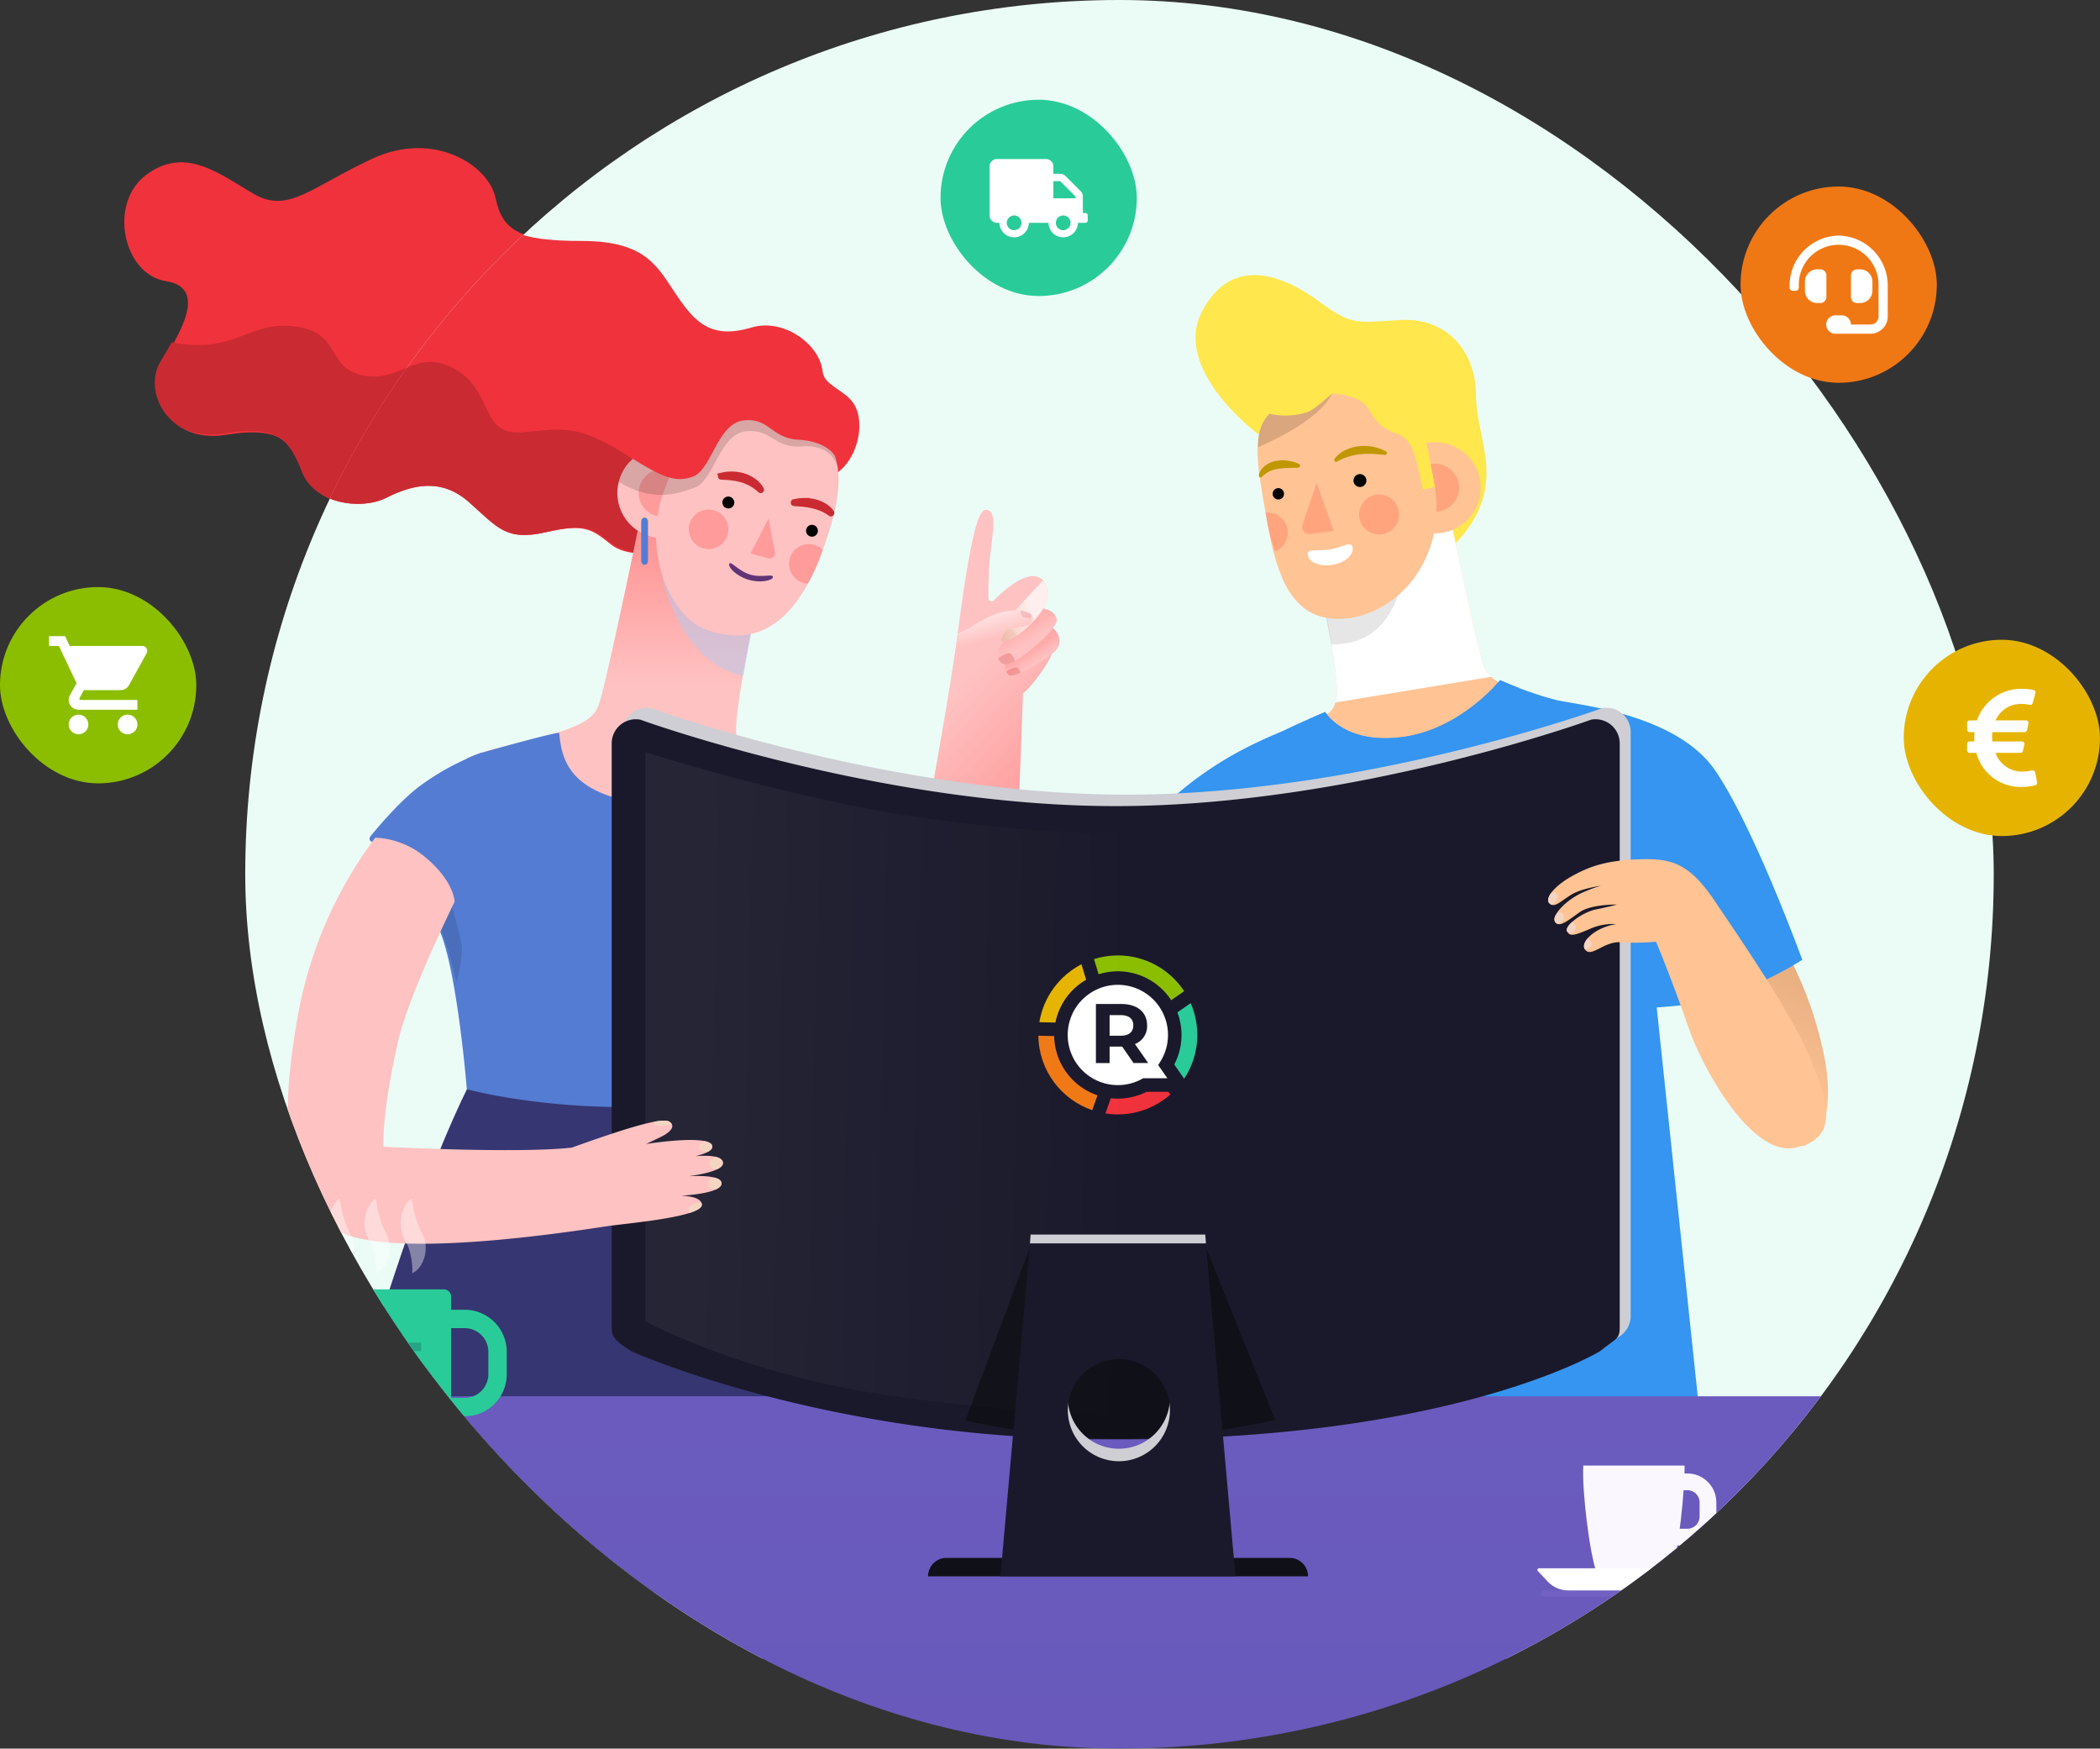 <svg xmlns="http://www.w3.org/2000/svg" xmlns:xlink="http://www.w3.org/1999/xlink" width="466" height="388" viewBox="0 0 466 388"><rect x="0" y="0" width="466" height="388" fill="#333333" stroke="none"/><defs><clipPath id="a"><rect width="388" height="388" rx="194" fill="#ebfcf7"/></clipPath><clipPath id="b"><path d="M0,0H568.6a0,0,0,0,1,0,0V269.214A117.176,117.176,0,0,1,451.422,386.39H117.176A117.176,117.176,0,0,1,0,269.214V0A0,0,0,0,1,0,0Z" fill="#fbf7ff"/></clipPath><linearGradient id="c" x1="0.574" y1="0.08" x2="0.369" y2="0.984" gradientUnits="objectBoundingBox"><stop offset="0" stop-color="#4d2600" stop-opacity="0.702"/><stop offset="0.757" stop-color="#4d2600" stop-opacity="0"/><stop offset="1" stop-opacity="0"/></linearGradient><linearGradient id="d" x1="111.418" y1="-7.94" x2="111.325" y2="-7.054" gradientUnits="objectBoundingBox"><stop offset="0" stop-color="#f0c3a8"/><stop offset="1" stop-color="#fff"/></linearGradient><linearGradient id="e" x1="0.5" x2="0.5" y2="1" gradientUnits="objectBoundingBox"><stop offset="0" stop-color="red" stop-opacity="0.6"/><stop offset="0.757" stop-color="red" stop-opacity="0"/><stop offset="1" stop-opacity="0"/></linearGradient><linearGradient id="f" x1="0.619" y1="0.848" x2="0.117" y2="-0.275" gradientUnits="objectBoundingBox"><stop offset="0" stop-color="red" stop-opacity="0.6"/><stop offset="0.349" stop-color="red" stop-opacity="0"/><stop offset="1" stop-opacity="0"/></linearGradient><linearGradient id="g" x1="0.439" y1="0.458" x2="0.628" y2="0.726" xlink:href="#e"/><linearGradient id="h" x1="0.426" y1="0.427" x2="0.597" y2="0.679" xlink:href="#e"/><linearGradient id="i" x1="-0.039" y1="0.702" x2="0.599" y2="0.486" xlink:href="#d"/><linearGradient id="j" x1="0.5" x2="0.625" y2="0.366" gradientUnits="objectBoundingBox"><stop offset="0" stop-color="#fff" stop-opacity="0.6"/><stop offset="1" stop-color="#fff" stop-opacity="0"/></linearGradient><linearGradient id="k" x1="0.5" x2="0.5" y2="1" gradientUnits="objectBoundingBox"><stop offset="0" stop-color="#6b5bbf"/><stop offset="0.448" stop-color="#6759ba"/><stop offset="1" stop-color="#363672"/></linearGradient><linearGradient id="l" x1="0.125" y1="0.5" x2="1.034" y2="0.53" gradientUnits="objectBoundingBox"><stop offset="0" stop-color="#fff"/><stop offset="1" stop-color="#fff" stop-opacity="0"/></linearGradient></defs><g transform="translate(-1044.877 -5457)"><g transform="translate(1072.458 5457)"><path d="M752.585,314.889c5.237-3.167,7.045-11.55,4.364-15.773-2-3.149-6.66-4.047-6.983-7.2-.623-6.086-8.728-11.923-15.836-9.811-9.154,2.719-12.669-1.217-16.647-6.955-4.274-6.167-6.546-12.3-21.323-12.3s-18.7-2.422-20.2-9.687-13.654-15.09-27.308-8.756-18.7,12.3-26.373,7.824-15.15-10.619-23.755-4.285-5.237,22.169,4.3,23.66,2.806,11.923-.935,18.257,1.5,17.884,14.215,15.835,14.776,1.863,17.582,8.756,13.093,8.383,18.7,5.589,12.158-4.658,18.518.931,8.23,8.756,17.208,6.707,10.412-.5,14.714,2.857,14.465,1.428,14.465,1.428Z" transform="translate(-593.573 -209.217)" fill="#f0323c"/><path d="M738.416,371.154l1.884-7.168-25.01-5.2c-12.382-8.171-15.6-6.686-24.762-5.943s-6.191-9.41-14.857-14.115-11.886,3.219-20.305,1.486-4.457-9.657-15.352-10.9c-10.289-1.169-12.856,6.267-27.079,3.555-.87,1.578-1.788,3.1-2.573,4.431-3.715,6.314,1.485,17.829,14.114,15.786s14.671,1.857,17.457,8.729,13,8.357,18.572,5.571,12.072-4.643,18.386.928,8.172,8.729,17.086,6.686,10.091-.99,14.362,2.352,13.866,2.724,13.866,2.724Z" transform="translate(-602.424 -256.909)" fill="#ca2a32"/><g transform="translate(26.838 0)" clip-path="url(#a)"><rect width="388" height="388" transform="translate(0 -20)" fill="#ebfcf7"/><g transform="translate(-264.545 16.295)"><path d="M471.724,676.923A56.639,56.639,0,0,0,445.6,659c-16.822-5.381-27.716-3.051-28.322.179s54.6,24.289,54.6,24.289Z" transform="translate(-259.872 -451.624)" fill="rgba(22,217,168,0.09)" opacity="0"/><path d="M1197.6,682.007s6.686,39.072,9.286,67.921h-42.714l-9.286-51.566-.743.681-6.438,50.885h-42.591l-4.829-50.657Z" transform="translate(-618.307 -416.4)" fill="#363672"/><path d="M1369.017,595.689l7.8-2.507a83.433,83.433,0,0,1,8.357,23.957c2.043,12.629-1.486,17.365-4.736,18.665S1369.017,595.689,1369.017,595.689Z" transform="translate(-770.012 -397.825)" fill="#ffc394"/><path d="M1369.017,595.689l7.8-2.507a83.433,83.433,0,0,1,8.357,23.957c2.043,12.629-1.486,17.365-4.736,18.665S1369.017,595.689,1369.017,595.689Z" transform="translate(-770.012 -397.825)" opacity="0.19" fill="url(#c)"/><path d="M1123.32,290.6c-9.171,1.146-12.8,5.923-12.8,5.923s-19.3-14.329-12.419-27.321,18.724-7.451,25.984-2.1,8.151,4.649,18.087,4.076,16.685,6.687,16.685,16.813,8.025,20.761-5.731,33.945C1136.958,337.424,1123.32,290.6,1123.32,290.6Z" transform="translate(-621.201 -216.47)" fill="#ffe74d"/><path d="M1174.595,434.269a26.764,26.764,0,0,1-6.945,7.774c-4.628.781-9.174,1.739-13.517,2.389a30.28,30.28,0,0,1-11.787-5.337c-6.836-4.731-12.467-10.937-17.937-17.318,14.542-7.752,18.151-5.45,18.7-11.753.605-6.965-7.195-42.135-7.195-42.135l30.861-4.77s7.074,34.815,9.011,40.493c1.171,3.432,5.787,5.176,12.245,6.814C1184.4,418.745,1179.55,426.6,1174.595,434.269Z" transform="translate(-636.383 -272.143)" fill="#ffc394"/><path d="M1156.683,411.727a9.877,9.877,0,0,0,.277-1.7c.606-6.965-7.194-42.135-7.194-42.135l30.861-4.77s7.073,34.815,9.011,40.493a5.8,5.8,0,0,0,1.642,2.412Z" transform="translate(-650.236 -272.143)" fill="url(#d)" style="mix-blend-mode:multiply;isolation:isolate"/><path d="M1161,409.549a21.027,21.027,0,0,1-3.542.33c-2.252-12.055-4.583-23.295-4.583-23.295l20.853-3.3C1175.106,396.519,1170.834,407.928,1161,409.549Z" transform="translate(-651.933 -283.156)" fill="rgba(3,3,3,0.1)"/><circle cx="10.129" cy="10.129" r="10.129" transform="translate(518.434 81.802)" fill="#ffc394"/><circle cx="5.338" cy="5.338" r="5.338" transform="translate(521.281 89.941) rotate(-29.715)" fill="rgba(255,3,3,0.16)"/><path d="M1128.828,343.609c2.321,14.086,5.976,25.131,19.472,22.75,11.886-2.414,20.338-14.842,18.018-28.928s-9.7-25.051-24.887-22.387C1123.176,318.245,1126.507,329.523,1128.828,343.609Z" transform="translate(-637.788 -245.659)" fill="#ffc394"/><path d="M1173.908,360.214a1.429,1.429,0,1,0,1.177-1.642A1.429,1.429,0,0,0,1173.908,360.214Z" transform="translate(-663.414 -269.647)"/><path d="M1134.371,366.873a1.259,1.259,0,1,0,1.038-1.447A1.26,1.26,0,0,0,1134.371,366.873Z" transform="translate(-641.816 -273.393)"/><path d="M1135.759,381.146a4.439,4.439,0,0,1-2.765,4.855,47.69,47.69,0,0,1-2.029-8.089c-.025-.151-.048-.3-.072-.45A4.434,4.434,0,0,1,1135.759,381.146Z" transform="translate(-639.925 -279.963)" fill="rgba(255,3,3,0.16)"/><path d="M1176.7,373.69a4.438,4.438,0,1,0,3.658-5.1A4.438,4.438,0,0,0,1176.7,373.69Z" transform="translate(-664.919 -275.098)" fill="rgba(255,3,3,0.16)"/><path d="M1151.966,362.866l-3.144,9.286a1.564,1.564,0,0,0,1.688,2.052l5.239-.7Z" transform="translate(-649.674 -272.004)" fill="rgba(255,3,3,0.16)"/><path d="M1206.67,347.6l1.43,7.834-2.741.609a56.429,56.429,0,0,0-1.9-8.151Z" transform="translate(-679.57 -263.666)" fill="#ffe74d"/><path d="M1175.669,346.746c-.487-.016-.953-.083-1.418-.127l-.7-.045c-.231-.013-.457-.05-.687-.042-.458,0-.91-.034-1.359-.005-.451,0-.893.052-1.337.083a14.979,14.979,0,0,0-2.6.544,12.956,12.956,0,0,0-2.452,1.061l-.058.033a.416.416,0,0,1-.542-.606,6.453,6.453,0,0,1,2.448-1.969,9.164,9.164,0,0,1,3-.863,10.555,10.555,0,0,1,1.555-.039,9.257,9.257,0,0,1,1.529.183,12.81,12.81,0,0,1,1.474.389,14.464,14.464,0,0,1,1.384.61.42.42,0,0,1-.2.794Z" transform="translate(-658.253 -262.11)" fill="#c19700" style="mix-blend-mode:multiply;isolation:isolate"/><path d="M1136.326,353.416a11.635,11.635,0,0,1-1.164.043c-.379,0-.755.034-1.125.026l-1.092.066c-.351.056-.714.057-1.05.137a7.449,7.449,0,0,0-1.941.556,5.264,5.264,0,0,0-.852.5,4.987,4.987,0,0,0-.74.646l-.092.092a.409.409,0,0,1-.693-.362,3.107,3.107,0,0,1,.573-1.283,5.136,5.136,0,0,1,.451-.522,6.787,6.787,0,0,1,.528-.438,5.642,5.642,0,0,1,2.468-.971,8.142,8.142,0,0,1,1.283-.106,11.155,11.155,0,0,1,1.254.1c.408.075.815.155,1.209.267a11.719,11.719,0,0,1,1.15.438.425.425,0,0,1-.135.809Z" transform="translate(-638.111 -265.956)" fill="#c19700" style="mix-blend-mode:multiply;isolation:isolate"/><path d="M1063.739,535.287s-1.767-39.406,9.561-49.62,22.753-14.081,25.353-15.381,8.729-3.9,8.729-3.9,4.086,7.243,17.086,5.571,21.729-12.629,21.729-12.629a80.431,80.431,0,0,0,12.629,4.457c5.2,1.114,26.557,3.157,35.1,15.6s19.315,41.972,19.315,41.972-6.5,4.457-18.386,8.729S1063.739,535.287,1063.739,535.287Z" transform="translate(-603.184 -324.701)" fill="#3595f0"/><path d="M1161.45,393.625c.276,1.652-1.729,3.363-4.479,3.823s-5.2-.506-5.48-2.157,2.2-.8,4.946-1.257S1161.174,391.973,1161.45,393.625Z" transform="translate(-651.166 -288.408)" fill="#fff"/><path d="M1171.884,476.043c6.552-.607,17.267-2.648,26.668-14.969-2.421-.947-4.2-1.745-4.2-1.745s-8.728,10.957-21.729,12.629-17.086-5.571-17.086-5.571-1.734.735-3.748,1.619C1156.873,475.529,1165.5,476.634,1171.884,476.043Z" transform="translate(-651.343 -324.701)" fill="#3595f0"/><path d="M1143.63,317.515l-3.661-1.315c-12.985,4.023-12.8,10.338-12.8,13.247C1127.183,329.444,1140.6,324,1143.63,317.515Z" transform="translate(-637.891 -246.51)" fill="rgba(5,5,5,0.15)"/><path d="M1157.167,302.933l-27.322-.955-7.643,10.89,2.293,5.923c.518-1.037.722-2.767,2.5-4.53a16.389,16.389,0,0,0,8.386-.342c1.339-.469,4.036-2.812,5.531-4.174,3.56.2,6.888,1.4,7.97,3.314,4.458,7.9,7.669,3.172,10.183,9.911l3.207-.292Z" transform="translate(-635.178 -238.741)" fill="#ffe74d"/><path d="M751.457,314.663c5.2-3.157,7-11.515,4.333-15.724-1.985-3.139-6.612-4.034-6.934-7.181-.619-6.067-8.666-11.886-15.724-9.781-9.089,2.71-12.579-1.213-16.529-6.934-4.244-6.148-6.5-12.257-21.172-12.257s-18.571-2.414-20.057-9.657-13.557-15.043-27.115-8.729-18.571,12.257-26.186,7.8-15.043-10.586-23.586-4.272-5.2,22.1,4.272,23.586,2.786,11.886-.929,18.2,1.486,17.829,14.114,15.786,14.671,1.857,17.457,8.729,13,8.357,18.572,5.571,12.071-4.643,18.386.928,8.171,8.729,17.086,6.686,10.338-.5,14.61,2.848,14.362,1.424,14.362,1.424Z" transform="translate(-356.187 -225.615)" fill="#f0323c"/><path d="M738.416,371.154l1.884-7.168-25.01-5.2c-12.382-8.171-15.6-6.686-24.762-5.943s-6.191-9.41-14.857-14.115-11.886,3.219-20.305,1.486-4.457-9.657-15.352-10.9c-10.289-1.169-12.856,6.267-27.079,3.555-.87,1.578-1.788,3.1-2.573,4.431-3.715,6.314,1.485,17.829,14.114,15.786s14.671,1.857,17.457,8.729,13,8.357,18.572,5.571,12.072-4.643,18.386.928,8.172,8.729,17.086,6.686,10.091-.99,14.362,2.352,13.866,2.724,13.866,2.724Z" transform="translate(-364.716 -273.205)" fill="#ca2a32"/><path d="M819.961,470.732c-.482-6.875,7.587-43.191,7.587-43.191L798.719,423s-7.386,35.963-9.269,41.581-12.524,6.725-25.247,10.35a24.543,24.543,0,0,0-5.377,2.33,61.739,61.739,0,0,0,5.048,13.086c2.236,4.563,4.664,9.024,6.855,13.6,11.409,7.963,23.213,5.65,35.428,7.467,4.115.612,15.493-5.3,19.067-4.457,6.143-7.817,8.536-15.305,13.665-23.824C824.063,474.474,820.413,477.187,819.961,470.732Z" transform="translate(-446.465 -324.45)" fill="#ffc2c2"/><path d="M855.188,472.412a10.162,10.162,0,0,1-.239-1.68c-.482-6.875,7.587-43.191,7.587-43.191L833.706,423s-7.385,35.963-9.268,41.581a5.9,5.9,0,0,1-1.566,2.392Z" transform="translate(-481.452 -324.45)" opacity="0.45" fill="url(#e)"/><path d="M856.966,449.269c.85,5.341,5.394,20.43,18.171,23.238,1.153-6.389,2.478-13.179,3.592-18.739Z" transform="translate(-500.078 -338.802)" fill="#bbc8eb" opacity="0.58" style="mix-blend-mode:multiply;isolation:isolate"/><circle cx="10.017" cy="10.017" r="10.017" transform="matrix(0.906, -0.423, 0.423, 0.906, 343.815, 88.245)" fill="#ffc2c2"/><circle cx="5.279" cy="5.279" r="5.279" transform="translate(350.182 95.832) rotate(-66.538)" fill="rgba(255,3,3,0.2)"/><path d="M891.339,400.929c-4.83,13.267-12.611,22.519-26.015,17.547-7.676-2.848-14.125-17.135-9.3-30.4s10.532-22.112,26.629-17.512C898.258,375.019,896.169,387.662,891.339,400.929Z" transform="translate(-498.655 -295.132)" fill="#ffc2c2"/><path d="M889.362,414.494a1.323,1.323,0,1,1-.791-1.7A1.323,1.323,0,0,1,889.362,414.494Z" transform="translate(-516.373 -318.834)"/><path d="M930.272,428.315a1.313,1.313,0,1,1-.784-1.683A1.313,1.313,0,0,1,930.272,428.315Z" transform="translate(-538.733 -326.391)"/><path d="M926.9,437.231a4.392,4.392,0,1,0-3.279,7.52,34.03,34.03,0,0,0,3.251-7.429C926.88,437.292,926.888,437.262,926.9,437.231Z" transform="translate(-534.21 -331.543)" fill="rgba(255,3,3,0.2)"/><path d="M878.9,424.959a4.389,4.389,0,1,1-2.623-5.625A4.388,4.388,0,0,1,878.9,424.959Z" transform="translate(-507.411 -322.302)" fill="rgba(255,3,3,0.2)"/><path d="M904.553,423.49,906,430.9a1.206,1.206,0,0,1-1.5,1.393l-3.927-1.071Z" transform="translate(-523.899 -324.719)" fill="rgba(255,3,3,0.2)"/><path d="M899.807,448.456c-.164.649-2.777,1.309-5.454.486s-4.431-2.67-4.241-3.464c.228-.947,1.937,1.5,4.614,2.32S900.054,447.477,899.807,448.456Z" transform="translate(-518.177 -336.613)" fill="#613477"/><path d="M848.641,424.059a.847.847,0,1,1-.506-1.086A.847.847,0,0,1,848.641,424.059Z" transform="translate(-494.632 -324.408)" fill="#ecd25e"/><path d="M835.988,381.608c7.428,4.643,12.922,2.786,17.009,1.3s5.385-11.7,11.143-12.443,6.345,3.821,12.474,3.343c7.15-.557,7.955,4.643,7.955,4.643s.4-6.036-9.069-11.422-20.46-7.336-27.517-2.136c-2.314,1.7-2.074,6.566-4.612,8.172C837.056,377.059,835.988,381.608,835.988,381.608Z" transform="translate(-488.617 -291.043)" fill="rgba(5,5,5,0.15)"/><path d="M840.524,372.262c7.429,4.643,10.4,6.129,14.486,4.643s5.386-11.7,11.143-12.443,6.12,3.924,12.257,4.272c6.562.371,8.172,3.714,8.172,3.714s4.086-7.428-5.386-12.814-24.143-5.943-31.2-.743A28.482,28.482,0,0,0,840.524,372.262Z" transform="translate(-491.095 -287.454)" fill="#f0323c"/><path d="M811.183,791.424H683.039S701.116,716.395,719.688,679c18.2,4.52,45.251,5.7,63.392.743C783.08,679.746,809.946,750.073,811.183,791.424Z" transform="translate(-405.516 -454.507)" fill="#363672"/><rect width="111.697" height="138.151" transform="matrix(0.995, -0.105, 0.105, 0.995, 462.555, 180.468)" fill="#3595f0"/><path d="M813.088,585.547c-.8,6.712-11.886,25.892-11.886,25.892-18.141,4.955-45.192,3.777-63.392-.743,0,0-2.106-26.141-6.066-35.3a27.552,27.552,0,0,0-7.306-14.612c-3.662-3.8-6.133-4.822-7.581-4.992a.717.717,0,0,1-.482-1.166c2.247-2.723,6.808-8.079,11.035-11.236a55.666,55.666,0,0,1,13.546-7.321.794.794,0,0,1,1.025.68c.483,4.854,3.317,27.271,14.4,30.413,12.443,3.529,47.544-1.114,47.544-1.114S814.324,575.147,813.088,585.547Z" transform="translate(-424.091 -385.293)" fill="#547cd2"/><path d="M716.857,574.321c1.45.172,3.92,1.19,7.582,4.993a27.528,27.528,0,0,1,7.3,14.61q.227.524.444,1.078c.724-.768,1.487-1.611,2.28-2.533,5.107-5.943.9-13.589-2.043-16.343a23.505,23.505,0,0,0-13.32-6.175c-1.084,1.229-2.021,2.347-2.728,3.2A.716.716,0,0,0,716.857,574.321Z" transform="translate(-423.184 -404.73)" fill="#547cd2"/><path d="M753.511,620.28c-1.215-5.509-2.536-9.773-2.536-9.773l-4.036-.314a24.075,24.075,0,0,1,1.59,5.716,73.3,73.3,0,0,1,3.738,12.441A27.7,27.7,0,0,0,753.511,620.28Z" transform="translate(-440.878 -426.713)" fill="rgba(8,8,8,0.2)" opacity="0.58" style="mix-blend-mode:multiply;isolation:isolate"/><path d="M774.015,561.212c6.407,6.407,15.043,6.5,28.322,5.664,10.795-.679,25.333-2.525,30.394-3.191-1.573-1.85,11.761-24.007,11.761-24.007s-35.1,4.643-47.544,1.114c-11.085-3.144-12.162-9.568-12.648-14.423-.05-.5-16.873,4.251-17.352,4.4a28.624,28.624,0,0,0-3.161,1.252C765.528,542.191,768.029,555.226,774.015,561.212Z" transform="translate(-450.082 -379.994)" fill="#547cd2"/><g transform="translate(415.779 96.826)"><path d="M986.767,487.8s5.2-28.848,6.439-38.01c.67-4.963,1.741-13.667,3.053-20.525,1.111-5.8,2.178-10.242,3.756-10.056,2.6.305,1.207,5.757.743,10.957-.276,3.092-.311,6.572-.3,8.62a.712.712,0,0,0,1.219.5c2.347-2.389,7.588-7.072,10.6-4.722,3.962,3.1-3.529,13.062-3.529,13.062l6.036,2.786c-.712,2.823-5.268,8.64-6.655,9.5l-1.177,31.107Z" transform="translate(-986.767 -419.203)" fill="#ffc2c2"/><path d="M986.767,487.8s5.2-28.848,6.439-38.01c.67-4.963,1.741-13.667,3.053-20.525,1.111-5.8,2.178-10.242,3.756-10.056,2.6.305,1.207,5.757.743,10.957-.276,3.092-.311,6.572-.3,8.62a.712.712,0,0,0,1.219.5c2.347-2.389,7.588-7.072,10.6-4.722,3.962,3.1-3.529,13.062-3.529,13.062l6.036,2.786c-.712,2.823-5.268,8.64-6.655,9.5l-1.177,31.107Z" transform="translate(-986.767 -419.203)" opacity="0.26" fill="url(#f)"/><path d="M1035.212,476.248c1.857,1.053,2.786,3.715,1.052,5.448s-9.1,6.19-10.276,5.385a2.826,2.826,0,0,1,.433-4.395C1028.093,481.758,1035.212,476.248,1035.212,476.248Z" transform="translate(-1007.726 -450.366)" fill="#ffc2c2"/><path d="M1028.21,496.438c-.488-.437-2.057.465-2.58.788a1.849,1.849,0,0,0,.63.822c.37.253,1.352-.015,2.578-.554A2.21,2.21,0,0,0,1028.21,496.438Z" transform="translate(-1007.998 -461.332)" fill="#f29d9d"/><path d="M1035.212,476.248c1.857,1.053,2.786,3.715,1.052,5.448s-9.1,6.19-10.276,5.385a2.826,2.826,0,0,1,.433-4.395C1028.093,481.758,1035.212,476.248,1035.212,476.248Z" transform="translate(-1007.726 -450.366)" opacity="0.21" fill="url(#g)" style="mix-blend-mode:multiply;isolation:isolate"/><path d="M1030.868,467.107c1.671.309,3.343.619,3.777,2.6s-8.234,9.348-10.834,9.9-3.157-3.529-.309-5.385S1030.868,467.107,1030.868,467.107Z" transform="translate(-1005.797 -445.373)" fill="#ffc2c2"/><path d="M1024.567,489.408c-.472-.5-2.382.715-2.773.972a1.7,1.7,0,0,0,2.123,1.35,5.921,5.921,0,0,0,1.5-.657A2.877,2.877,0,0,0,1024.567,489.408Z" transform="translate(-1005.902 -457.491)" fill="#f29d9d"/><path d="M1030.868,467.107c1.671.309,3.343.619,3.777,2.6s-8.234,9.348-10.834,9.9-3.157-3.529-.309-5.385S1030.868,467.107,1030.868,467.107Z" transform="translate(-1005.797 -445.373)" opacity="0.14" fill="url(#h)"/><path d="M1030.9,453.7c2.67,2.971.317,6.887-3.645,10.539s-5.385,3.157-6.624,2.476,1.362-3.63,4.024-6.353S1030.9,453.7,1030.9,453.7Z" transform="translate(-1005.094 -438.049)" fill="#ffc2c2"/><path d="M1025.85,479.117c-.239-.478-.879-1.568-1.661-1.391-.865.2-2.255,1.921-2.52,2.259C1022.585,480.434,1023.693,480.627,1025.85,479.117Z" transform="translate(-1005.834 -451.163)" fill="#f29d9d"/><path d="M1030.9,453.7c2.67,2.971.317,6.887-3.645,10.539s-5.385,3.157-6.624,2.476,1.362-3.63,4.024-6.353S1030.9,453.7,1030.9,453.7Z" transform="translate(-1005.094 -438.049)" opacity="0.72" fill="url(#i)" style="mix-blend-mode:multiply;isolation:isolate"/><path d="M1016.2,471.384c1.221-1.327.743-2.866-3.609-2.972s-9.872,3.927-9.872,3.927c-.862.431-1.754.819-2.613,1.161-.1.773-.2,1.5-.289,2.165-.269,1.991-.7,4.8-1.226,8.032.068,0,.13,0,.2,0,9.023-.319,11.924-11.287,11.924-11.287S1015.4,472.258,1016.2,471.384Z" transform="translate(-993.228 -446.085)" fill="#ffc2c2"/><path d="M1035.018,469.5a4.185,4.185,0,0,0-2.355-.853,1.093,1.093,0,0,0,.8,1.374,3.47,3.47,0,0,0,1.486.092Z" transform="translate(-1011.828 -446.215)" fill="#f29d9d"/><path d="M1016.2,471.384c1.221-1.327.743-2.866-3.609-2.972s-9.872,3.927-9.872,3.927c-.862.431-1.754.819-2.613,1.161-.1.773-.2,1.5-.289,2.165-.269,1.991-.7,4.8-1.226,8.032.068,0,.13,0,.2,0,9.023-.319,11.924-11.287,11.924-11.287S1015.4,472.258,1016.2,471.384Z" transform="translate(-993.228 -446.085)" fill="url(#j)"/></g><path d="M885.864,401.872c.4-.094.814-.172,1.229-.233a11.83,11.83,0,0,1,1.258-.06,9.446,9.446,0,0,1,2.516.379,8.077,8.077,0,0,1,2.3,1.136A5.623,5.623,0,0,1,894.9,405a.255.255,0,0,1-.4.3l-.025-.024a9.13,9.13,0,0,0-1.835-1.356,10.619,10.619,0,0,0-3.206-1.174c-.373-.1-.759-.129-1.143-.191s-.776-.067-1.169-.113c-.394-.021-.79-.024-1.195-.063l-.023,0a.256.256,0,0,1-.034-.5Z" transform="translate(-515.756 -312.747)" fill="#ca2a32" stroke="#ca2a32" stroke-width="1"/><path d="M921.555,414.8c.366-.088.739-.153,1.113-.213.377-.029.756-.073,1.137-.071a9.72,9.72,0,0,1,2.285.254,8,8,0,0,1,2.159.86,5.084,5.084,0,0,1,1.732,1.587.255.255,0,0,1-.369.34l-.032-.025a8.884,8.884,0,0,0-1.783-1.028,12.161,12.161,0,0,0-1.969-.652l-.509-.119c-.171-.036-.346-.053-.517-.089-.343-.079-.7-.093-1.047-.152-.352-.041-.708-.061-1.065-.1-.359-.022-.72-.037-1.087-.082l-.019,0a.257.257,0,0,1-.029-.506Z" transform="translate(-535.255 -319.817)" fill="#ca2a32" stroke="#ca2a32" stroke-width="1"/><rect width="880.065" height="197.991" rx="98.996" transform="translate(0 293.525)" fill="url(#k)"/><g transform="translate(551.279 308.891)"><g transform="translate(10.148)"><path d="M1140.088,921.684h-2.1a6.441,6.441,0,0,1-6.433-6.434v-3.114a6.44,6.44,0,0,1,6.433-6.434h2.1a6.441,6.441,0,0,1,6.434,6.434v3.114A6.441,6.441,0,0,1,1140.088,921.684Zm-2.1-12.267a2.722,2.722,0,0,0-2.719,2.72v3.114a2.722,2.722,0,0,0,2.719,2.719h2.1a2.723,2.723,0,0,0,2.719-2.719v-3.114a2.723,2.723,0,0,0-2.719-2.72Z" transform="translate(-1116.956 -903.944)" fill="#fbf7ff"/><path d="M1118.95,925.6h-16.577c-1.593-4.431-3.276-18.383-2.947-23.771H1121.9C1121.979,906.852,1120.595,920.959,1118.95,925.6Z" transform="translate(-1099.384 -901.825)" fill="#fbf7ff"/></g><g transform="translate(0 22.791)"><path d="M1115.538,959.141h-31.685a6.22,6.22,0,0,1-4.524-1.951l-2.211-2.344a.371.371,0,0,1,.27-.626H1122a.371.371,0,0,1,.27.626l-2.211,2.344A6.22,6.22,0,0,1,1115.538,959.141Z" transform="translate(-1077.016 -954.219)" fill="#fff"/><path d="M1077.325,955.064a.4.4,0,0,1,.063-.01H1122a.423.423,0,0,1,.063.01l.207-.219a.371.371,0,0,0-.27-.626h-44.615a.371.371,0,0,0-.27.626Z" transform="translate(-1077.016 -954.219)" fill="none"/></g><path d="M1121.374,966.457H1079.5a.7.7,0,0,1-.7-.7h0a.7.7,0,0,1,.7-.7h41.879a.7.7,0,0,1,.7.7h0A.7.7,0,0,1,1121.374,966.457Z" transform="translate(-1077.99 -937.352)" fill="rgba(195,166,255,0.1)"/></g><g transform="translate(345.868 140.753)"><path d="M1055.061,505.263s-52.758,19.188-105.516,19.188-105.516-19.188-105.516-19.188a5.366,5.366,0,0,0-6.326,5.279v129.6a5.366,5.366,0,0,0,4.406,5.279L949.544,664.96h0l.145.026s-27.66-.053,0-.053,107.291-19.511,107.291-19.511a5.365,5.365,0,0,0,4.406-5.279v-129.6A5.366,5.366,0,0,0,1055.061,505.263Z" transform="translate(-835.273 -505.175)" fill="#ceced4"/><path d="M1055.061,507.719s-52.758,19.188-105.516,19.188-105.516-19.188-105.516-19.188A5.366,5.366,0,0,0,837.7,513V642.6c0,2.593,1.494,3.332,4.406,5.279,0,0,43.138,19.537,105.476,19.537s-69.193-.026,4.065-.026,105.332-19.51,105.332-19.51c3.651-2.927,4.406-2.686,4.406-5.279V513A5.366,5.366,0,0,0,1055.061,507.719Z" transform="translate(-837.703 -505.086)" fill="#19192b"/><g transform="translate(94.677 54.951)"><path d="M4241.228,3740.849c.2-.044.393-.091.59-.143C4241.621,3740.758,4241.425,3740.806,4241.228,3740.849Z" transform="translate(-4220.462 -3709.188)" fill="none"/><path d="M4228.557,3580.8a14.835,14.835,0,0,1,6.956,2.316c-.1-.067-.2-.136-.3-.2A14.359,14.359,0,0,0,4228.557,3580.8Z" transform="translate(-4210.025 -3577.483)" fill="none"/><path d="M4245.628,3739.9c.123-.035.245-.07.366-.109C4245.873,3739.827,4245.75,3739.863,4245.628,3739.9Z" transform="translate(-4224.086 -3708.433)" fill="none"/><path d="M4209.881,3742.329c.095.016.19.03.287.045Z" transform="translate(-4194.644 -3710.526)" fill="none"/><path d="M4206.593,3741.7l.176.037Z" transform="translate(-4191.935 -3710.007)" fill="none"/><path d="M4165.366,3604.69l.078-.078Z" transform="translate(-4157.979 -3597.097)" fill="none"/><path d="M4203.563,3741l.082.021Z" transform="translate(-4189.44 -3709.428)" fill="none"/><path d="M4218.116,3741.634a14.552,14.552,0,0,1-4.836.211,14.218,14.218,0,0,0,1.8.115A14.379,14.379,0,0,0,4218.116,3741.634Z" transform="translate(-4197.443 -3709.953)" fill="none"/><path d="M4253.294,3737.026c.141-.056.283-.113.422-.173C4253.577,3736.914,4253.436,3736.971,4253.294,3737.026Z" transform="translate(-4230.4 -3706.016)" fill="none"/><path d="M4197.592,3739.238c-.14-.043-.279-.084-.417-.132l.082.028C4197.368,3739.171,4197.48,3739.2,4197.592,3739.238Z" transform="translate(-4184.178 -3707.871)" fill="none"/><path d="M4249.924,3738.588c.1-.033.195-.067.29-.1C4250.119,3738.521,4250.019,3738.556,4249.924,3738.588Z" transform="translate(-4227.624 -3707.36)" fill="none"/><path d="M4145.561,3611.771a14.783,14.783,0,0,1,3.323-5.711,14.369,14.369,0,0,0-3.323,5.711Z" transform="translate(-4141.667 -3598.289)" fill="none"/><path d="M4144.955,3639.812c-.015.05-.028.1-.042.15C4144.927,3639.911,4144.94,3639.861,4144.955,3639.812Z" transform="translate(-4141.134 -3626.088)" fill="none"/><path d="M4226.438,3580.692c-.08,0-.16-.008-.239-.01Z" transform="translate(-4208.083 -3577.387)" fill="none"/><path d="M4257.034,3735.134c.169-.077.338-.156.5-.24C4257.372,3734.978,4257.2,3735.056,4257.034,3735.134Z" transform="translate(-4233.481 -3704.402)" fill="none"/><path d="M4145.284,3684.712l0,.009Z" transform="translate(-4141.439 -3663.07)" fill="none"/><path d="M4161.887,3715.338c.048.057.1.111.145.166C4161.983,3715.449,4161.935,3715.4,4161.887,3715.338Z" transform="translate(-4155.113 -3688.295)" fill="none"/><path d="M4269.377,3594.833c-.083-.06-.169-.117-.253-.173C4269.209,3594.716,4269.292,3594.774,4269.377,3594.833Z" transform="translate(-4243.439 -3588.9)" fill="none"/><path d="M4148.508,3693.783a14.14,14.14,0,0,0,2.156,3.56A14.418,14.418,0,0,1,4148.508,3693.783Z" transform="translate(-4144.095 -3670.542)" fill="none"/><path d="M4146.443,3688.394l.023.071C4146.459,3688.442,4146.452,3688.417,4146.443,3688.394Z" transform="translate(-4142.395 -3666.103)" fill="none"/><path d="M4147.58,3691.493c.038.1.08.2.12.3C4147.659,3691.7,4147.62,3691.6,4147.58,3691.493Z" transform="translate(-4143.332 -3668.655)" fill="none"/><path d="M4155.861,3569.969c-.006-.012-.014-.024-.021-.036h0c-.008-.013-.017-.024-.025-.037a17.789,17.789,0,0,0-6.216-5.72,17.625,17.625,0,0,0-13.724-1.378l-.04.012h0l-.042.014a17.559,17.559,0,0,0-4.9,2.457,17.72,17.72,0,0,0-6.479,8.717,17.557,17.557,0,0,0-.924,5.639c0,.036,0,.071,0,.106v.115h0a17.531,17.531,0,0,0,3.421,10.21,17.709,17.709,0,0,0,8.5,6.253l.041.015h0l.041.013a17.594,17.594,0,0,0,16.651-2.953q.538-.431,1.04-.9h-5.636c-.167.084-.336.163-.507.239-.079.037-.158.072-.237.106q-.209.09-.423.174c-.1.04-.2.078-.3.115s-.194.069-.29.1c-.13.044-.26.087-.391.128s-.244.074-.367.108c-.062.018-.125.037-.187.053-.193.052-.391.1-.589.144l-.092.021a14.213,14.213,0,0,1-4.836.211c-.106-.013-.21-.029-.314-.044l-.285-.044c-.136-.023-.271-.049-.405-.075l-.174-.036c-.152-.033-.3-.066-.454-.1l-.081-.021q-.357-.092-.709-.2c-.113-.034-.225-.068-.335-.1l-.082-.028a14.355,14.355,0,0,1-2.9-1.368,13.965,13.965,0,0,1-3.176-2.658c-.049-.055-.1-.11-.145-.166-.069-.08-.135-.16-.2-.242a14.191,14.191,0,0,1-2.157-3.56c-.014-.033-.028-.066-.042-.1-.041-.1-.082-.2-.121-.3-.062-.158-.121-.316-.177-.476-.007-.023-.016-.047-.023-.071q-.11-.317-.2-.641l0-.009a14.1,14.1,0,0,1-.563-3.714c0-.029,0-.059,0-.088a13.493,13.493,0,0,1,.5-3.967c.014-.05.028-.1.042-.149.024-.081.047-.161.071-.242a14.348,14.348,0,0,1,3.324-5.711c.056-.059.111-.118.17-.177l.075-.078a13.649,13.649,0,0,1,3.288-2.47,14.378,14.378,0,0,1,2.507-1.071l.084-.026a13.48,13.48,0,0,1,4.774-.654l.237.012.177.009a14.344,14.344,0,0,1,6.654,2.115c.1.064.2.134.3.2l.2.13c.084.057.171.114.253.172a13.526,13.526,0,0,1,3.7,3.833c.017.025.031.05.047.075a14.386,14.386,0,0,1,.751,14.325l2.062,2.953a17.583,17.583,0,0,0-.119-19.149Z" transform="translate(-4123.484 -3562)" fill="#29cc98"/><path d="M4175.892,3610.4l.015-.024a12.434,12.434,0,0,0-.129-13.3h0a12.454,12.454,0,0,0-14.25-5.117h0a12.422,12.422,0,0,0-8.667,11.866c0,.082,0,.17,0,.285h0a12.5,12.5,0,0,0,8.481,11.52h0a12.448,12.448,0,0,0,9.886-.849l.008-.005h7.71l-3.042-4.359Zm-7.071.308-2.516-3.636h-2.779v3.636h-3.02v-13.051h5.648c3.487,0,5.668,1.809,5.668,4.736a4.241,4.241,0,0,1-2.686,4.12l2.926,4.2Z" transform="translate(-4147.677 -3586.194)" fill="#fff"/><path d="M4215.8,3640.955h-2.459v4.548h2.459c1.846,0,2.78-.857,2.78-2.274C4218.584,3641.793,4217.65,3640.955,4215.8,3640.955Z" transform="translate(-4197.497 -3627.031)" fill="#fff"/><g transform="translate(-7024.137 -1546.356)" fill="#f0323c" stroke-linejoin="round"><path d="M 7041.771 1583.128 C 7039.665 1583.128 7037.594 1582.786 7035.615 1582.112 L 7034.186 1581.625 L 7034.682 1580.199 L 7036.362 1575.377 L 7036.851 1573.974 L 7038.258 1574.449 C 7039.388 1574.83 7040.57 1575.023 7041.771 1575.023 C 7043.599 1575.023 7045.411 1574.565 7047.011 1573.698 L 7047.345 1573.517 L 7047.726 1573.517 L 7055.515 1573.517 L 7056.033 1573.517 L 7056.441 1573.837 L 7056.448 1573.842 L 7057.641 1574.779 L 7056.691 1575.962 C 7054.936 1578.146 7052.684 1579.951 7050.178 1581.181 C 7047.546 1582.473 7044.718 1583.128 7041.771 1583.128 Z" stroke="none"/><path d="M 7047.726 1575.017 C 7045.953 1575.977 7043.925 1576.523 7041.771 1576.523 C 7040.378 1576.523 7039.034 1576.294 7037.778 1575.87 L 7036.099 1580.692 C 7037.88 1581.299 7039.789 1581.628 7041.771 1581.628 C 7047.326 1581.628 7052.287 1579.047 7055.521 1575.022 L 7055.515 1575.017 L 7047.726 1575.017 M 7047.726 1572.017 L 7055.515 1572.017 C 7056.187 1572.017 7056.839 1572.242 7057.367 1572.657 L 7057.374 1572.663 C 7058.004 1573.157 7058.411 1573.884 7058.502 1574.681 C 7058.593 1575.477 7058.362 1576.277 7057.86 1576.901 C 7055.968 1579.255 7053.541 1581.201 7050.839 1582.527 C 7048 1583.921 7044.949 1584.628 7041.771 1584.628 C 7039.5 1584.628 7037.266 1584.259 7035.131 1583.532 C 7034.375 1583.274 7033.752 1582.725 7033.402 1582.007 C 7033.052 1581.288 7033.003 1580.46 7033.266 1579.705 L 7034.945 1574.883 C 7035.486 1573.329 7037.179 1572.502 7038.737 1573.027 C 7039.712 1573.356 7040.733 1573.523 7041.771 1573.523 C 7043.351 1573.523 7044.915 1573.128 7046.296 1572.379 C 7046.735 1572.141 7047.227 1572.017 7047.726 1572.017 Z" stroke="none" fill="#19192b"/></g><g transform="translate(-6933.001 -1334.174)" fill="#e6b400" stroke-linejoin="round"><path d="M 6939.64 1353.631 L 6938.077 1353.597 L 6932.971 1353.489 L 6931.503 1353.458 L 6931.503 1351.99 C 6931.503 1351.968 6931.502 1351.946 6931.502 1351.924 C 6931.501 1351.886 6931.501 1351.849 6931.501 1351.811 C 6931.501 1347.662 6932.812 1343.713 6935.292 1340.388 C 6936.483 1338.791 6937.91 1337.393 6939.531 1336.234 C 6941.174 1335.06 6942.979 1334.158 6944.897 1333.554 L 6946.345 1333.097 L 6946.784 1334.551 L 6948.259 1339.439 L 6948.686 1340.852 L 6947.281 1341.301 C 6942.69 1342.772 6939.605 1346.995 6939.605 1351.811 C 6939.605 1351.896 6939.606 1351.982 6939.608 1352.067 L 6939.64 1353.631 Z" stroke="none"/><path d="M 6938.108 1352.098 C 6938.106 1352.002 6938.105 1351.907 6938.105 1351.811 C 6938.105 1346.23 6941.772 1341.491 6946.823 1339.873 L 6945.348 1334.984 C 6938.2 1337.236 6933.001 1343.927 6933.001 1351.811 C 6933.001 1351.87 6933.003 1351.929 6933.003 1351.99 L 6938.108 1352.098 M 6938.108 1355.098 C 6938.087 1355.098 6938.066 1355.098 6938.045 1355.097 L 6932.939 1354.989 C 6931.308 1354.954 6930.003 1353.622 6930.003 1351.99 C 6930.003 1351.976 6930.002 1351.962 6930.002 1351.949 C 6930.001 1351.903 6930.001 1351.857 6930.001 1351.811 C 6930.001 1347.336 6931.415 1343.077 6934.089 1339.491 C 6935.374 1337.77 6936.911 1336.263 6938.658 1335.014 C 6940.43 1333.747 6942.378 1332.775 6944.446 1332.123 C 6945.211 1331.882 6946.041 1331.957 6946.75 1332.332 C 6947.458 1332.707 6947.988 1333.35 6948.22 1334.117 L 6949.695 1339.006 C 6950.168 1340.573 6949.297 1342.231 6947.738 1342.73 C 6943.771 1344.001 6941.105 1347.65 6941.105 1351.811 C 6941.105 1351.886 6941.106 1351.961 6941.108 1352.037 C 6941.125 1352.854 6940.807 1353.642 6940.229 1354.22 C 6939.666 1354.783 6938.903 1355.098 6938.108 1355.098 Z" stroke="none" fill="#19192b"/></g><g transform="translate(-6933.019 -1463.73)" fill="#f07814" stroke-linejoin="round"><path d="M 6945.906 1499.967 L 6944.496 1499.486 C 6936.816 1496.87 6931.602 1489.666 6931.521 1481.561 L 6931.505 1480.014 L 6933.052 1480.046 L 6938.159 1480.155 L 6939.594 1480.185 L 6939.626 1481.62 C 6939.732 1486.244 6942.751 1490.344 6947.139 1491.823 L 6948.575 1492.307 L 6948.077 1493.739 L 6946.396 1498.56 L 6945.906 1499.967 Z" stroke="none"/><path d="M 6933.021 1481.546 C 6933.098 1489.209 6938.084 1495.717 6944.979 1498.066 L 6946.66 1493.245 C 6941.789 1491.603 6938.25 1487.043 6938.127 1481.654 L 6933.021 1481.546 M 6933.021 1478.546 C 6933.042 1478.546 6933.063 1478.546 6933.084 1478.547 L 6938.19 1478.655 C 6939.796 1478.689 6941.089 1479.981 6941.126 1481.586 C 6941.217 1485.581 6943.826 1489.124 6947.618 1490.402 C 6948.377 1490.658 6949.002 1491.207 6949.355 1491.926 C 6949.707 1492.646 6949.757 1493.476 6949.493 1494.232 L 6947.812 1499.054 C 6947.27 1500.61 6945.573 1501.439 6944.012 1500.906 C 6935.731 1498.085 6930.109 1490.317 6930.021 1481.576 C 6930.013 1480.764 6930.333 1479.984 6930.911 1479.413 C 6931.473 1478.857 6932.231 1478.546 6933.021 1478.546 Z" stroke="none" fill="#19192b"/></g><g transform="translate(-7147.56 -1388.432)" fill="#29cc98" stroke-linejoin="round"><path d="M 7179.132 1419.257 L 7177.956 1418.227 L 7177.95 1418.222 L 7174.947 1415.593 L 7176.072 1415.593 L 7174.62 1413.512 L 7174.055 1412.703 L 7174.575 1411.864 C 7175.655 1410.123 7176.225 1408.119 7176.225 1406.068 C 7176.225 1403.941 7175.616 1401.874 7174.463 1400.091 L 7173.675 1398.873 L 7174.866 1398.045 L 7179.057 1395.133 L 7180.316 1394.257 L 7181.163 1395.536 C 7183.235 1398.665 7184.331 1402.307 7184.331 1406.068 C 7184.331 1408.282 7183.954 1410.453 7183.211 1412.521 C 7182.493 1414.519 7181.45 1416.376 7180.113 1418.039 L 7179.132 1419.257 Z" stroke="none"/><path d="M 7179.913 1396.364 L 7175.722 1399.277 C 7176.989 1401.235 7177.725 1403.567 7177.725 1406.068 C 7177.725 1408.483 7177.038 1410.739 7175.85 1412.654 L 7178.948 1417.093 L 7178.938 1417.093 L 7178.944 1417.098 C 7181.375 1414.076 7182.831 1410.24 7182.831 1406.068 C 7182.831 1402.486 7181.757 1399.15 7179.913 1396.364 M 7179.913 1393.364 C 7180.101 1393.364 7180.29 1393.382 7180.477 1393.418 C 7181.27 1393.57 7181.968 1394.035 7182.414 1394.708 C 7184.649 1398.083 7185.831 1402.011 7185.831 1406.068 C 7185.831 1408.456 7185.424 1410.797 7184.623 1413.029 C 7183.848 1415.184 7182.724 1417.186 7181.281 1418.979 C 7180.769 1419.616 7180.019 1420.016 7179.205 1420.087 C 7179.118 1420.095 7179.031 1420.098 7178.944 1420.098 C 7178.22 1420.098 7177.517 1419.836 7176.968 1419.356 L 7176.962 1419.35 C 7176.719 1419.138 7176.517 1418.892 7176.358 1418.624 L 7173.39 1414.371 C 7172.704 1413.388 7172.669 1412.091 7173.301 1411.073 C 7174.232 1409.57 7174.725 1407.84 7174.725 1406.068 C 7174.725 1404.23 7174.199 1402.445 7173.203 1400.906 C 7172.324 1399.547 7172.681 1397.737 7174.01 1396.813 L 7178.201 1393.901 C 7178.707 1393.549 7179.305 1393.364 7179.913 1393.364 Z" stroke="none" fill="#19192b"/></g><g transform="translate(-7027.075 -1328)" fill="#8cbe00" stroke-linejoin="round"><path d="M 7054.821 1340.961 L 7053.979 1339.66 C 7051.931 1336.495 7048.467 1334.605 7044.712 1334.605 C 7043.566 1334.605 7042.438 1334.781 7041.358 1335.128 L 7039.904 1335.594 L 7039.463 1334.133 L 7037.988 1329.244 L 7037.56 1327.825 L 7038.973 1327.38 C 7040.826 1326.796 7042.756 1326.5 7044.712 1326.5 C 7051.148 1326.5 7057.118 1329.717 7060.683 1335.105 L 7061.492 1336.328 L 7060.287 1337.165 L 7056.094 1340.077 L 7054.821 1340.961 Z" stroke="none"/><path d="M 7044.712 1328 C 7042.869 1328 7041.094 1328.284 7039.424 1328.81 L 7040.899 1333.699 C 7042.1 1333.314 7043.383 1333.105 7044.712 1333.105 C 7049.12 1333.105 7053.005 1335.393 7055.238 1338.845 L 7059.432 1335.932 C 7056.272 1331.157 7050.854 1328 7044.712 1328 M 7044.712 1325 C 7051.653 1325 7058.091 1328.468 7061.934 1334.277 C 7062.833 1335.637 7062.482 1337.467 7061.143 1338.397 L 7056.95 1341.309 C 7056.282 1341.772 7055.455 1341.945 7054.658 1341.788 C 7053.86 1341.631 7053.161 1341.157 7052.72 1340.474 C 7050.949 1337.739 7047.956 1336.105 7044.712 1336.105 C 7043.722 1336.105 7042.748 1336.257 7041.816 1336.556 C 7041.05 1336.802 7040.217 1336.73 7039.505 1336.356 C 7038.792 1335.981 7038.26 1335.337 7038.027 1334.566 L 7036.552 1329.677 C 7036.077 1328.105 7036.956 1326.443 7038.522 1325.949 C 7040.521 1325.319 7042.604 1325 7044.712 1325 Z" stroke="none" fill="#19192b"/></g><path d="M7003.5,1395.76h.011l-3.121-4.474a12.626,12.626,0,1,0-4.739,4.474h7.85" transform="translate(-6972.008 -1367.003)" fill="#fff" stroke="#19192b" stroke-width="3"/><g transform="translate(12.775 10.778)"><g transform="translate(0 0)"><path d="M7051.451,1440.167l-2.526-3.649h-2.788v3.649H7043.1v-13.1h5.669c3.5,0,5.689,1.815,5.689,4.753a4.258,4.258,0,0,1-2.694,4.136l2.938,4.21Zm-2.845-10.629h-2.47v4.566h2.47c1.854,0,2.789-.861,2.789-2.283C7051.4,1430.38,7050.459,1429.538,7048.606,1429.538Z" transform="translate(-7043.105 -1427.067)" fill="#19192b"/></g></g></g><g transform="translate(7.456 9.857)"><path d="M957.99,670.884s-34.954-1-61.174-6.211-43.707-14.628-43.707-14.628V523.752s28.133,8.924,54.339,13.444a345.107,345.107,0,0,0,50.488,4.638Z" transform="translate(-853.11 -523.752)" opacity="0.05" fill="url(#l)"/></g><g transform="translate(70.201 116.89)"><path d="M4.086,0H80.229a4.086,4.086,0,0,1,4.086,4.086v0a0,0,0,0,1,0,0H0a0,0,0,0,1,0,0v0A4.086,4.086,0,0,1,4.086,0Z" transform="translate(0 71.743)" fill="#101019"/><path d="M1024.126,760.662l-14.487,38.821a163.374,163.374,0,0,0,34.072,4.082c17.194-.03,34.7-4.2,34.7-4.2l-15.536-38.7Z" transform="translate(-1001.366 -758.246)" fill="rgba(8,8,8,0.5)"/><path d="M1077.48,835.323l-45.686.248,5.448-66.239,35,1.238Zm-21.667-44.537a11.329,11.329,0,1,0,11.328,11.328A11.329,11.329,0,0,0,1055.814,790.786Z" transform="translate(-1013.47 -765.922)" fill="#ceced4"/><path d="M1078.954,836.034H1026.8l6.7-75.372h38.752Zm-25.868-48.191a11.329,11.329,0,1,0,11.328,11.329A11.328,11.328,0,0,0,1053.087,787.843Z" transform="translate(-1010.743 -760.206)" fill="#19192b"/><path d="M1080.29,762.622l-.154-1.96h-38.751l-.154,1.96Z" transform="translate(-1018.625 -760.662)" fill="#ceced4"/></g></g><g transform="matrix(0.985, -0.174, 0.174, 0.985, 552.616, 177.618)"><path d="M22.12.594C28.738,1.618,32.4,3.441,36.482,12.727c3.918,8.9,12.392,27.15,14.9,38.765s1.9,17.673-6.919,18.033c-9.835.4-17.2-20.692-18.746-30.594C24.1,28.575,22,19.165,22,19.165a51.307,51.307,0,0,1-7.676-1.238c-3.6-.929-6.893,2.155-8.056.37s2.666-4.608,7.719-4.526a12.424,12.424,0,0,0-6,.047c-3.511.82-4.665.967-5.038-.375s4.093-3.584,7.214-3.66,4.689-.26,4.689-.26-5.561-1.078-8.362.22S1.437,12.455.718,10.977,3.857,6.521,8.142,5.505s5.238-.644,5.238-.644-5.331-.39-8.185.788S1.142,7.853.2,6.688,1.675,3.175,5.957,1.659,14.38-.6,22.12.594Z" transform="translate(0 0)" fill="#ffc394"/><g transform="translate(0.002 4.379)"><path d="M2.044,1.211c0-.014,0-.027,0-.04A1.215,1.215,0,0,0,1.684.15a.953.953,0,0,0-.2-.15C.492.625-.126,1.3.022,1.834l0,.007a1.537,1.537,0,0,0,.187.129.74.74,0,0,0,.116.151.932.932,0,0,0,1.3.039A1.509,1.509,0,0,0,2.044,1.211Z" transform="translate(2.921 7.23)" fill="#f4d5c2"/><path d="M.052,2.16a1.175,1.175,0,0,0,1.562-.323A1.4,1.4,0,0,0,1.228.1,1.071,1.071,0,0,0,1.1,0C.256.7-.152,1.482.052,2.16Z" transform="translate(6.053 11.422)" fill="#f4d5c2"/><path d="M2.1,1.421A.945.945,0,0,0,2.057.4.9.9,0,0,0,1.109.035C1.048.056.991.082.933.108.061.962-.239,1.765.2,2.309a1.364,1.364,0,0,0,.537.423c.017-.014.035-.026.052-.041A3.39,3.39,0,0,0,2.1,1.421Z" transform="translate(0 0)" fill="#f4d5c2"/><path d="M1.611,2.068a1.487,1.487,0,0,0,.6-.876.949.949,0,0,0-.3-.981A.926.926,0,0,0,.9.107,1.733,1.733,0,0,0,.242.782h0a1.256,1.256,0,0,0-.154,1.17,1.133,1.133,0,0,0,.3.39.912.912,0,0,0,.544.086A.875.875,0,0,0,1.611,2.068Z" transform="translate(0.63 4.646)" fill="#f4d5c2"/></g></g><g transform="translate(273.963 169.572)"><path d="M763.185,654.664c3.839-.532,7.985-1.5,7.566-3.161-.337-1.338-3.062-1.514-6.008-1.292,2.223-.56,3.969-1.329,3.644-2.348-.818-2.569-14.654-.351-14.654-.351s2.665-1.26,3.591-1.734c1.452-.743,3.208-2.164,1.547-3.219s-10.029,1.61-21.636,5.757c-12.248,1.369-41.787-.207-41.787-.207s-.485-7.2,3.325-23.681c1.908-8.253,9.07-23.72,12.463-30.666-.009-.019-.047-4.9-7.382-10.586a18.6,18.6,0,0,0-10.22-3.635A93.061,93.061,0,0,0,676.72,617.6c-4.531,24.079-4.039,44.79,10.436,50.033s53.912-1.331,58.49-1.959,20.822-2.04,20.445-4.786c-.19-1.386-2.415-1.809-4.573-1.889,3.879-.275,9.046-.98,8.944-2.791C770.377,654.686,766.677,654.5,763.185,654.664Z" transform="translate(-674.192 -579.541)" fill="#ffc2c2"/><g transform="translate(81.292 62.787)"><path d="M876.686,727.959a1.755,1.755,0,0,0-.41.255,1.979,1.979,0,0,0-.537.324.926.926,0,0,0-.038,1.3,2.215,2.215,0,0,0,1.716.475c.7-.4,1.082-.852.916-1.372C878.18,728.463,877.573,728.15,876.686,727.959Z" transform="translate(-865.431 -723.409)" fill="#f4d5c2"/><path d="M879.946,747.149c-.063.973.763,1.292,1.631,1.3.82-.374,1.32-.837,1.287-1.411-.033-.591-.616-.98-1.519-1.225C880.616,746.018,879.994,746.407,879.946,747.149Z" transform="translate(-867.885 -733.163)" fill="#f4d5c2"/><path d="M883.523,736.771c-.146-.579-.74-.939-1.6-1.145-.808.364-1.475.992-1.254,1.84.185.708.861.934,1.6.925C883.173,737.943,883.683,737.409,883.523,736.771Z" transform="translate(-868.256 -727.597)" fill="#f4d5c2"/><path d="M873.16,758.309a1.289,1.289,0,0,0-.143-.433,3.732,3.732,0,0,0-2.317.785,1.373,1.373,0,0,0-.484,1.333,1.114,1.114,0,0,0,.117.275C872.128,759.707,873.262,759.057,873.16,758.309Z" transform="translate(-862.552 -739.752)" fill="#f4d5c2"/><path d="M856.752,718.16c-.516-.328-1.68-.3-3.386.027a.878.878,0,0,0,.635.791,7.725,7.725,0,0,0,3.02-.168.927.927,0,0,0,.283-.1A1.565,1.565,0,0,0,856.752,718.16Z" transform="translate(-853.366 -717.929)" fill="#f4d5c2"/></g></g><path d="M1134.417,220.888c-.138,0-.251-.182-.251-.405v-8.695c0-.222.113-.405.251-.405s.251.183.251.405v8.695C1134.667,220.706,1134.554,220.888,1134.417,220.888Z" transform="translate(-781.251 -112.341)" fill="#547cd2" stroke="#547cd2" stroke-linecap="round" stroke-linejoin="round" stroke-width="1"/><g transform="translate(277.457 249.621)"><path d="M935.467,934.065h-3.356a9.352,9.352,0,0,1-9.341-9.341v-4.965a9.352,9.352,0,0,1,9.341-9.341h3.356a9.352,9.352,0,0,1,9.342,9.341v4.965A9.352,9.352,0,0,1,935.467,934.065ZM932.111,914.5a5.261,5.261,0,0,0-5.255,5.256v4.965a5.261,5.261,0,0,0,5.255,5.255h3.356a5.261,5.261,0,0,0,5.256-5.255v-4.965a5.262,5.262,0,0,0-5.256-5.256Z" transform="translate(-899.687 -885.717)" fill="#29cc98"/><path d="M1.637,0H31.145a1.637,1.637,0,0,1,1.637,1.637V26.166A13.949,13.949,0,0,1,18.833,40.115H13.949A13.949,13.949,0,0,1,0,26.166V1.637A1.637,1.637,0,0,1,1.637,0Z" transform="translate(0 20.181)" fill="#29cc98"/><g transform="translate(5.617)" opacity="0.39"><path d="M886.7,855.976c.162.834.258,1.564.393,2.253s.286,1.318.468,1.914a19.865,19.865,0,0,0,1.307,3.3c.061.134.133.265.2.4l.152.317c.054.118.116.239.159.357a6.633,6.633,0,0,1,.363,1.391,7.428,7.428,0,0,1-.083,2.627,7.072,7.072,0,0,1-.958,2.357,4.278,4.278,0,0,1-1.878,1.673,11.258,11.258,0,0,0-.054-2.218,16.929,16.929,0,0,0-.324-1.906,13.184,13.184,0,0,0-.481-1.664,6.257,6.257,0,0,0-.29-.665l-.167-.294c-.1-.186-.208-.368-.3-.561a8.574,8.574,0,0,1-.849-5,7.546,7.546,0,0,1,.77-2.389A6.069,6.069,0,0,1,886.7,855.976Z" transform="translate(-884.273 -855.976)" fill="#fff"/><path d="M922.017,872.567a11.23,11.23,0,0,0-.049-2.216,16.762,16.762,0,0,0-.324-1.907,12.961,12.961,0,0,0-.482-1.665,6.336,6.336,0,0,0-.292-.665l-.168-.293c-.1-.185-.208-.368-.3-.56a8.543,8.543,0,0,1-.855-5,7.519,7.519,0,0,1,.77-2.39,6.036,6.036,0,0,1,1.578-1.9c.165.835.261,1.566.4,2.254s.287,1.318.468,1.912a20.2,20.2,0,0,0,1.3,3.3c.06.135.134.264.2.4l.153.318c.053.118.115.239.158.357a6.541,6.541,0,0,1,.362,1.391,7.428,7.428,0,0,1-.086,2.626,7.079,7.079,0,0,1-.957,2.356A4.285,4.285,0,0,1,922.017,872.567Z" transform="translate(-903.498 -855.976)" fill="#fff"/><path d="M904.415,872.567a11.222,11.222,0,0,0-.049-2.216,16.735,16.735,0,0,0-.324-1.907,12.979,12.979,0,0,0-.483-1.665,6.362,6.362,0,0,0-.292-.665l-.168-.293c-.1-.185-.208-.368-.3-.56a8.545,8.545,0,0,1-.855-5,7.533,7.533,0,0,1,.77-2.39,6.052,6.052,0,0,1,1.578-1.9c.165.835.262,1.566.4,2.254s.287,1.318.469,1.912a20.239,20.239,0,0,0,1.3,3.3c.059.135.134.264.2.4l.152.318c.054.118.116.239.158.357a6.554,6.554,0,0,1,.362,1.391,7.428,7.428,0,0,1-.085,2.626,7.105,7.105,0,0,1-.957,2.356A4.285,4.285,0,0,1,904.415,872.567Z" transform="translate(-893.882 -855.976)" fill="#fff"/></g><rect width="19.067" height="1.857" transform="translate(7.05 32.005)" fill="#24a686"/><rect width="19.067" height="1.857" transform="translate(7.05 37.205)" fill="#24a686"/></g><rect width="34.721" height="1.741" rx="0.871" transform="translate(276.737 309.886)" fill="rgba(195,166,255,0.1)"/></g></g></g><g transform="translate(1044.877 5587.262)"><g transform="translate(0 0)"><rect width="43.555" height="43.555" rx="21.778" fill="#8cbe00"/></g><path d="M8.033,20.422A2.178,2.178,0,1,0,10.211,22.6,2.175,2.175,0,0,0,8.033,20.422ZM1.5,3V5.178H3.678L7.6,13.442,6.128,16.11a2.105,2.105,0,0,0-.272,1.045,2.184,2.184,0,0,0,2.178,2.178H21.1V17.156H8.491a.27.27,0,0,1-.272-.272l.033-.131.98-1.775h8.112a2.167,2.167,0,0,0,1.906-1.122l3.9-7.067a1.064,1.064,0,0,0,.131-.523,1.092,1.092,0,0,0-1.089-1.089H6.084L5.061,3ZM18.922,20.422A2.178,2.178,0,1,0,21.1,22.6,2.175,2.175,0,0,0,18.922,20.422Z" transform="translate(9.389 7.889)" fill="#fff"/></g><g transform="translate(1253.586 5479.131)"><g transform="translate(0 0)"><rect width="43.555" height="43.555" rx="21.778" fill="#29cc98"/></g><path d="M21.233,11.978h-.544V8.3a1.633,1.633,0,0,0-.48-1.154l-3.4-3.4a1.633,1.633,0,0,0-1.154-.48h-1.5V1.633A1.634,1.634,0,0,0,12.522,0H1.633A1.634,1.634,0,0,0,0,1.633V12.522a1.634,1.634,0,0,0,1.633,1.633h.544a3.267,3.267,0,0,0,6.533,0h4.356a3.267,3.267,0,0,0,6.533,0h1.633a.546.546,0,0,0,.544-.544V12.522A.546.546,0,0,0,21.233,11.978ZM5.444,15.789a1.633,1.633,0,1,1,1.633-1.633A1.634,1.634,0,0,1,5.444,15.789Zm10.889,0a1.633,1.633,0,1,1,1.633-1.633A1.634,1.634,0,0,1,16.333,15.789Zm2.722-7.078h-4.9V4.9h1.5l3.4,3.4Z" transform="translate(10.889 13.157)" fill="#fff"/></g><g transform="translate(1431.11 5498.384)"><g transform="translate(0 0)"><rect width="43.555" height="43.555" rx="21.778" fill="#f07814"/></g><path d="M8.167,8.847A1.361,1.361,0,0,0,6.806,7.486H6.125A2.722,2.722,0,0,0,3.4,10.208V12.25a2.722,2.722,0,0,0,2.722,2.722h.681a1.361,1.361,0,0,0,1.361-1.361Zm7.486,6.125a2.722,2.722,0,0,0,2.722-2.722V10.208a2.722,2.722,0,0,0-2.722-2.722h-.681a1.361,1.361,0,0,0-1.361,1.361v4.764a1.361,1.361,0,0,0,1.361,1.361ZM10.889,0A11.1,11.1,0,0,0,0,10.889v.681a.68.68,0,0,0,.681.681h.681a.68.68,0,0,0,.681-.681v-.681a8.847,8.847,0,0,1,17.694,0h-.005c0,.1.005,7.049.005,7.049a1.8,1.8,0,0,1-1.8,1.8H13.611a2.042,2.042,0,0,0-2.042-2.042H10.208a2.042,2.042,0,1,0,0,4.083h7.729a3.84,3.84,0,0,0,3.84-3.84V10.889A11.1,11.1,0,0,0,10.889,0Z" transform="translate(10.889 10.889)" fill="#fff"/></g><g transform="translate(1467.322 5598.956)"><g transform="translate(0 0)"><rect width="43.555" height="43.555" rx="21.778" fill="#e6b400"/></g><path d="M15.1,20.808a.583.583,0,0,0-.7-.455,10.213,10.213,0,0,1-2.208.263,6.258,6.258,0,0,1-5.9-4.154h5.527a.583.583,0,0,0,.569-.455l.31-1.379a.583.583,0,0,0-.569-.711H5.6a10.494,10.494,0,0,1,.007-2.054h7.126a.583.583,0,0,0,.57-.459l.317-1.446a.583.583,0,0,0-.57-.708H6.328A6.105,6.105,0,0,1,12.046,5.6a9.521,9.521,0,0,1,1.84.2.584.584,0,0,0,.681-.419l.583-2.157A.583.583,0,0,0,14.7,2.5a14.157,14.157,0,0,0-2.561-.253,10.389,10.389,0,0,0-9.944,7H.583A.583.583,0,0,0,0,9.833V11.28a.583.583,0,0,0,.583.583H1.632a14.431,14.431,0,0,0-.009,2.054H.583A.583.583,0,0,0,0,14.5v1.379a.583.583,0,0,0,.583.583H2.047a10.183,10.183,0,0,0,10.088,7.566,12.125,12.125,0,0,0,2.97-.379.584.584,0,0,0,.427-.678L15.1,20.808Z" transform="translate(14.065 8.639)" fill="#fff"/></g></g></svg>